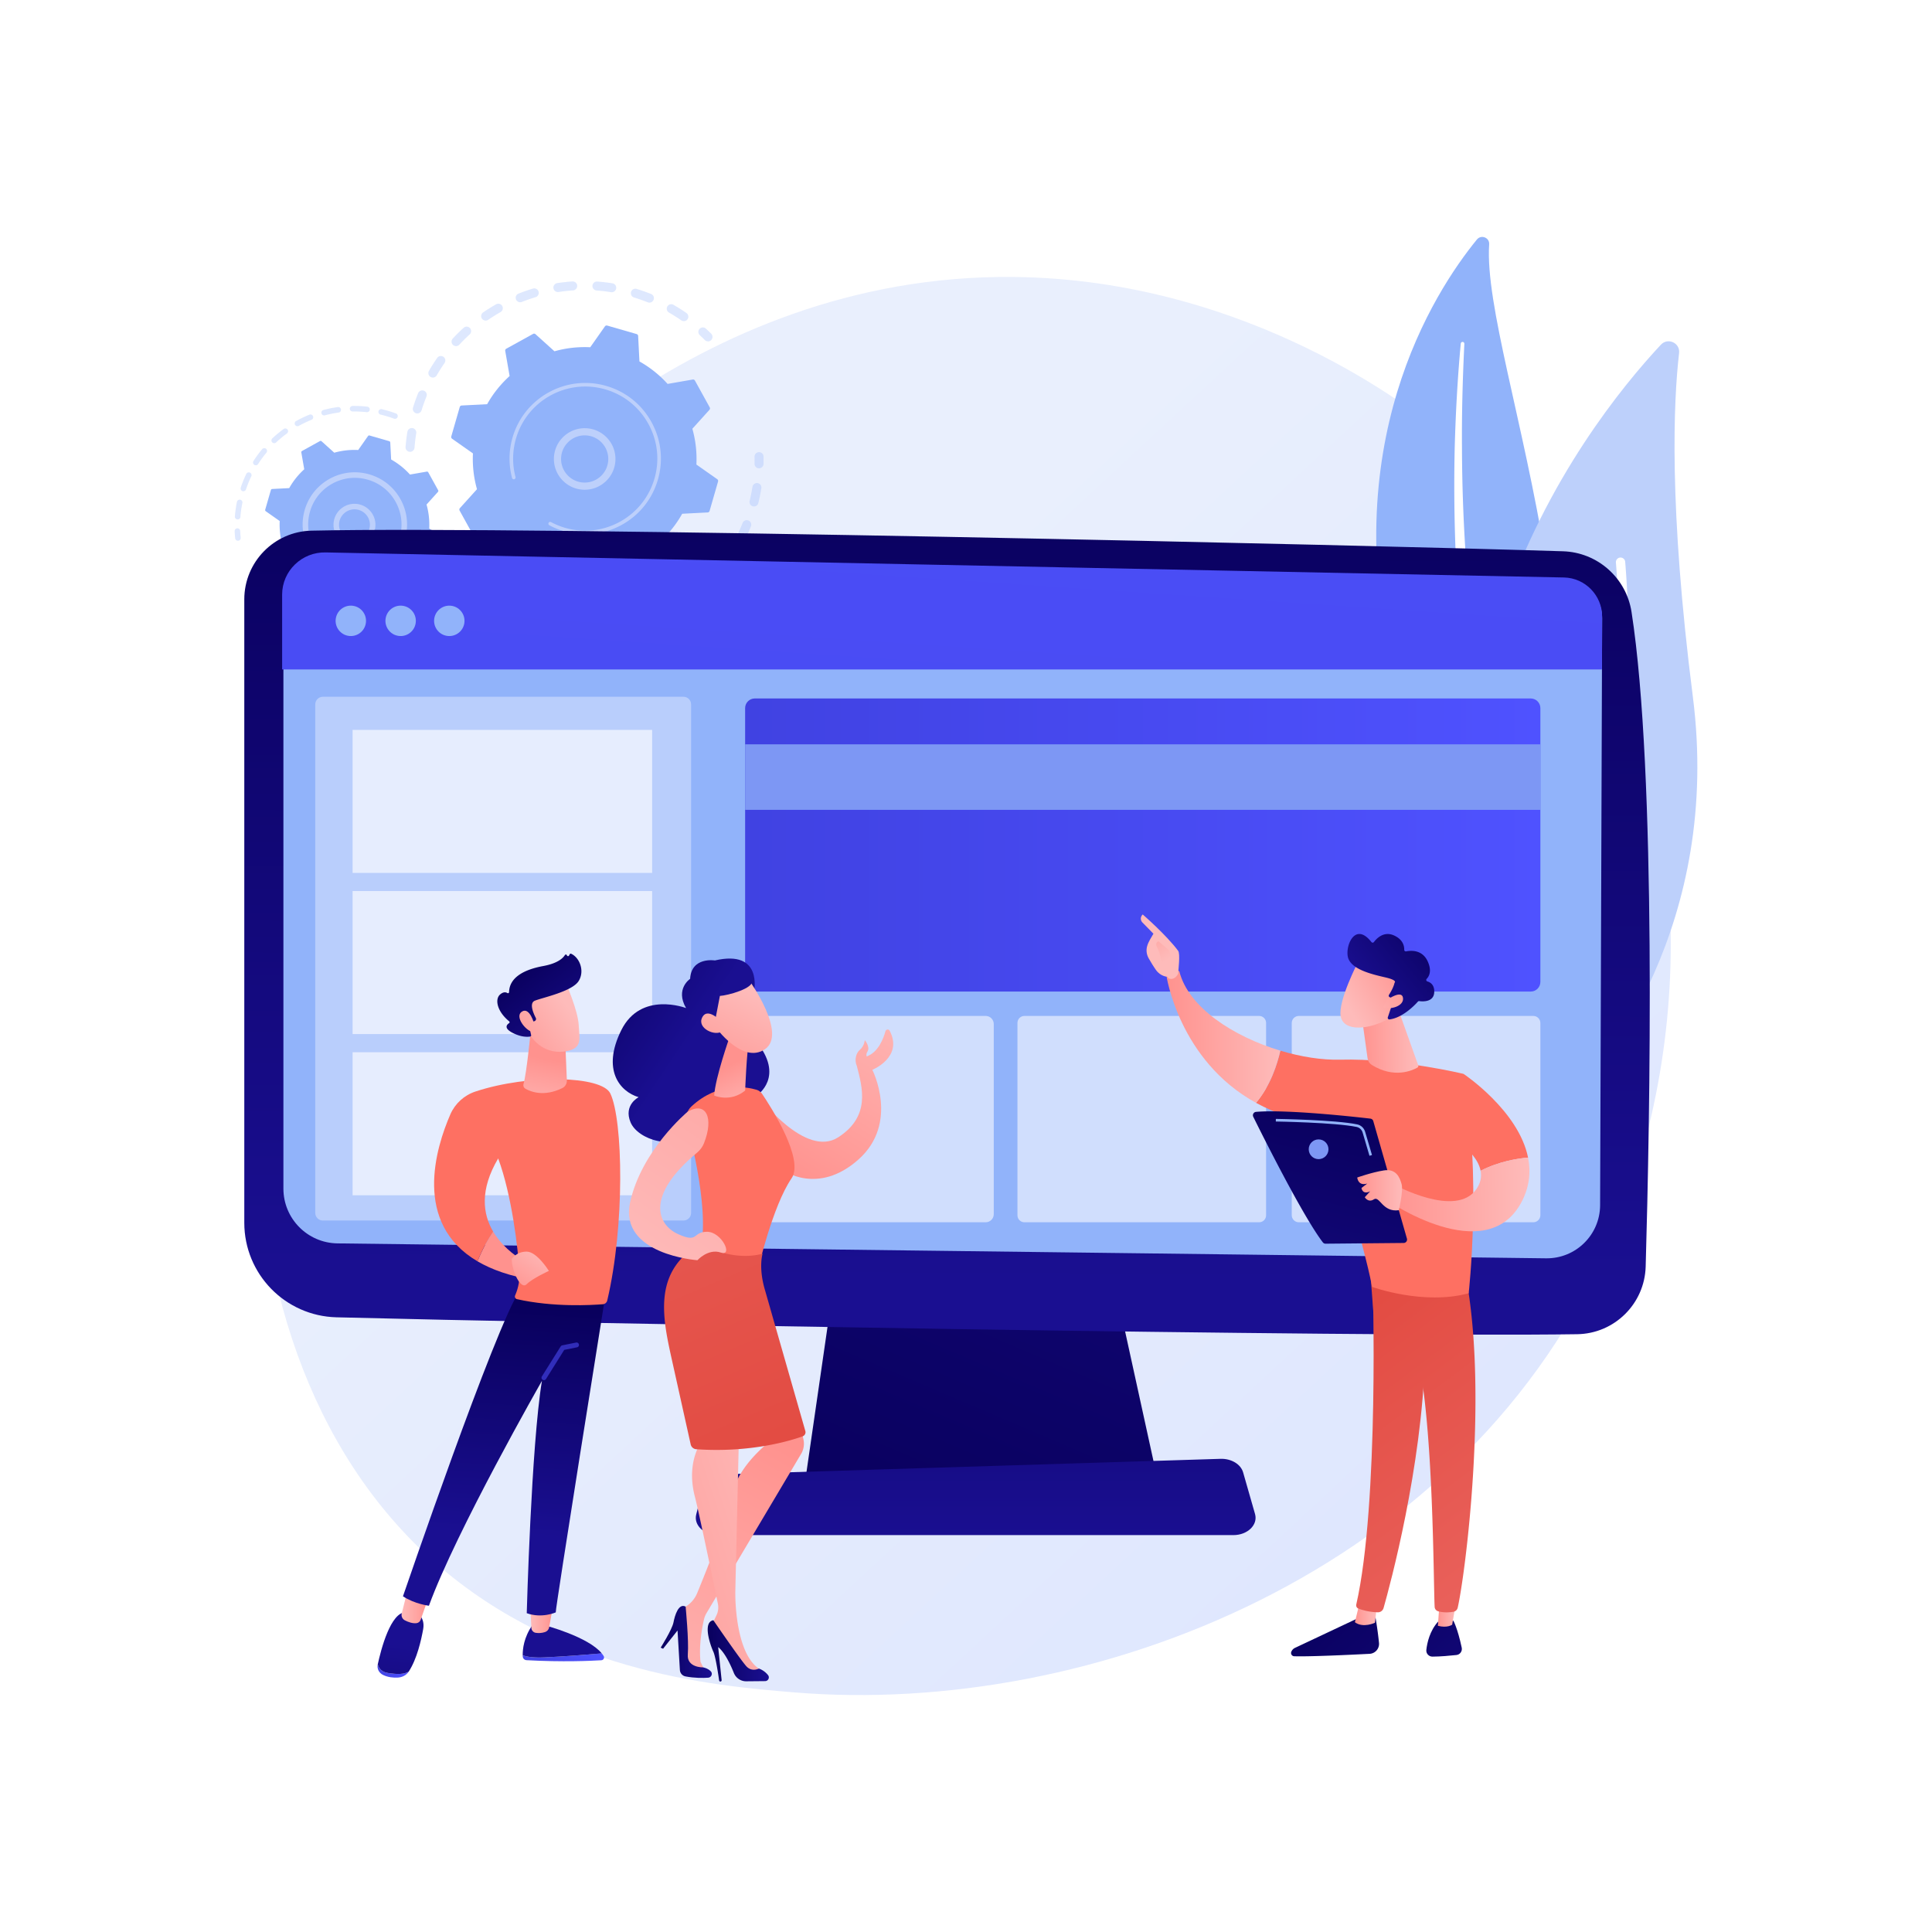 <svg xmlns="http://www.w3.org/2000/svg" viewBox="0 0 3710 3710"><path fill="#fff" d="M0 0h3710v3710H0z"/><linearGradient id="a" x1="3373.457" x2="1372.302" y1="3609.053" y2="1449.076" gradientUnits="userSpaceOnUse"><stop offset="0" stop-color="#dae3fe"/><stop offset="1" stop-color="#e9effd"/></linearGradient><path fill="url(#a)" d="M3094.583 2378.163c-274.973 642.718-1000.814 918.781-1569.522 871.711-155.28-12.852-467.708-38.71-711.654-269.402-468.481-443.029-396.331-1369.081 52.14-1914.29 57.754-70.212 457.517-540.622 1080.473-534.326 456.095 4.61 776.223 262.252 815.15 294.349 49.174 40.547 157.634 136.901 255.381 289.76 229.674 359.166 249.863 860.563 78.032 1262.198z"/><path fill="#91b3fa" d="M785.848 867.512c-4.285-.779-7.377-4.686-7.04-9.123.733-9.705 1.9-19.522 3.465-29.179a8.618 8.618 0 0 1 10.049-7.098 8.616 8.616 0 0 1 6.961 9.855 329.03 329.03 0 0 0-3.293 27.718 8.616 8.616 0 0 1-10.142 7.827zm13.971-73.749a8.618 8.618 0 0 1-6.707-11.006 347.697 347.697 0 0 1 9.792-27.683c1.776-4.415 6.773-6.547 11.21-4.78a8.617 8.617 0 0 1 4.776 11.209 329.653 329.653 0 0 0-9.303 26.308c-1.292 4.219-5.531 6.722-9.768 5.952zm29.863-68.839a8.637 8.637 0 0 1-2.755-1.01c-4.123-2.375-5.545-7.641-3.172-11.766a342.832 342.832 0 0 1 15.729-24.814c2.721-3.905 8.089-4.862 11.994-2.151a8.617 8.617 0 0 1 2.15 11.994 325.846 325.846 0 0 0-14.937 23.563 8.62 8.62 0 0 1-9.009 4.184zm44.514-60.445a8.583 8.583 0 0 1-4.308-2.158c-3.49-3.234-3.695-8.687-.462-12.176a346.576 346.576 0 0 1 20.881-20.676 8.627 8.627 0 0 1 12.172.581 8.617 8.617 0 0 1-.581 12.171 326.919 326.919 0 0 0-19.834 19.642 8.617 8.617 0 0 1-7.868 2.616zm56.876-49.001a8.587 8.587 0 0 1-5.572-3.616 8.613 8.613 0 0 1 2.252-11.974 348.839 348.839 0 0 1 24.93-15.531 8.61 8.61 0 0 1 11.742 3.253 8.619 8.619 0 0 1-3.255 11.743 331.384 331.384 0 0 0-23.695 14.76 8.586 8.586 0 0 1-6.402 1.365zm66.293-35.196a8.609 8.609 0 0 1-6.48-5.31 8.618 8.618 0 0 1 4.844-11.181 347.105 347.105 0 0 1 27.75-9.63 8.616 8.616 0 0 1 10.729 5.778c1.368 4.555-1.219 9.36-5.776 10.727a329.697 329.697 0 0 0-26.366 9.15 8.566 8.566 0 0 1-4.701.466zm314.299 36.286a8.579 8.579 0 0 1-3.363-1.398 324.528 324.528 0 0 0-23.598-14.901c-4.128-2.365-5.559-7.63-3.194-11.756a8.615 8.615 0 0 1 11.758-3.196 342.734 342.734 0 0 1 24.854 15.69 8.616 8.616 0 0 1 2.17 11.991 8.617 8.617 0 0 1-8.627 3.57zm-241.901-55.902a8.618 8.618 0 0 1-6.974-7.172 8.616 8.616 0 0 1 7.209-9.824 342.846 342.846 0 0 1 29.193-3.204c4.748-.293 8.854 3.275 9.169 8.026.315 4.747-3.279 8.852-8.028 9.169a325.528 325.528 0 0 0-27.722 3.04 8.645 8.645 0 0 1-2.847-.035zm175.795 20.357a8.687 8.687 0 0 1-1.666-.477 330.529 330.529 0 0 0-26.341-9.259c-4.552-1.389-7.118-6.203-5.732-10.754 1.388-4.55 6.203-7.14 10.753-5.732a348.975 348.975 0 0 1 27.717 9.742c4.418 1.768 6.568 6.784 4.8 11.2-1.545 3.869-5.583 5.998-9.531 5.28zm-100.83-23.31c-4.278-.778-7.369-4.675-7.042-9.107a8.621 8.621 0 0 1 9.226-7.963 344.602 344.602 0 0 1 29.175 3.409c.06.007.121.019.181.029a8.615 8.615 0 0 1 6.963 9.838 8.613 8.613 0 0 1-9.871 7.144 328.25 328.25 0 0 0-27.716-3.232 9.206 9.206 0 0 1-.916-.118zm213.329 97.689a8.567 8.567 0 0 1-4.556-2.395 332.891 332.891 0 0 0-9.666-9.32c-3.492-3.231-3.703-8.685-.47-12.174 3.231-3.493 8.687-3.709 12.176-.468a347.919 347.919 0 0 1 10.17 9.802c3.357 3.371 3.347 8.828-.024 12.184a8.607 8.607 0 0 1-7.63 2.371zm97.958 243.733a8.619 8.619 0 0 1-7.064-8.656c.094-4.44.096-8.959.005-13.425a8.617 8.617 0 0 1 8.439-8.79 8.606 8.606 0 0 1 8.79 8.44c.094 4.703.093 9.461-.004 14.137a8.618 8.618 0 0 1-10.166 8.294zm-395.186 323.444a353.158 353.158 0 0 1-11.709-2.334 8.618 8.618 0 0 1-6.595-10.247c1.008-4.65 5.621-7.616 10.246-6.597a333.277 333.277 0 0 0 27.065 4.718 8.616 8.616 0 1 1-2.247 17.086 347.155 347.155 0 0 1-16.76-2.626zm-55.403-14.987a8.724 8.724 0 0 1-1.416-.384 345.023 345.023 0 0 1-26.732-11.02 8.617 8.617 0 0 1-4.206-11.434c1.998-4.32 7.129-6.212 11.437-4.205a330.205 330.205 0 0 0 25.396 10.47 8.614 8.614 0 0 1-4.479 16.573zm117.418 20.394c-3.997-.727-7.039-4.211-7.066-8.42a8.62 8.62 0 0 1 8.563-8.672 324.005 324.005 0 0 0 27.418-1.334c4.74-.425 8.931 3.06 9.363 7.798a8.618 8.618 0 0 1-7.8 9.364 342.987 342.987 0 0 1-28.875 1.404 8.65 8.65 0 0 1-1.603-.14zm-183.637-53.158a8.614 8.614 0 0 1-3.108-1.229 344.142 344.142 0 0 1-23.654-16.632 8.613 8.613 0 0 1-1.582-12.079 8.61 8.61 0 0 1 12.081-1.584 326.376 326.376 0 0 0 22.462 15.792c4.005 2.568 5.167 7.901 2.597 11.904a8.62 8.62 0 0 1-8.796 3.828zm256.95 44.524a8.618 8.618 0 0 1-.41-16.874 327.37 327.37 0 0 0 26.452-7.328 8.614 8.614 0 0 1 10.846 5.553 8.614 8.614 0 0 1-5.552 10.843 344.177 344.177 0 0 1-27.85 7.717 8.58 8.58 0 0 1-3.486.089zm69.645-24.513a8.616 8.616 0 0 1-2.201-16.241 331.896 331.896 0 0 0 24.229-12.928c4.098-2.419 9.378-1.052 11.795 3.054a8.619 8.619 0 0 1-3.056 11.797 348.054 348.054 0 0 1-25.498 13.604 8.576 8.576 0 0 1-5.269.714zm62.644-39.112a8.577 8.577 0 0 1-5.22-3.141 8.615 8.615 0 0 1 1.428-12.1 329.332 329.332 0 0 0 20.837-17.896 8.613 8.613 0 0 1 12.178.414 8.617 8.617 0 0 1-.414 12.178 348.208 348.208 0 0 1-21.928 18.833 8.603 8.603 0 0 1-6.881 1.712zm52.619-51.84a8.57 8.57 0 0 1-3.885-1.791 8.613 8.613 0 0 1-1.252-12.118 325.568 325.568 0 0 0 16.405-22.023c2.679-3.933 8.044-4.948 11.97-2.274a8.616 8.616 0 0 1 2.272 11.972 343.035 343.035 0 0 1-17.275 23.193 8.615 8.615 0 0 1-8.235 3.041zm39.971-62.151a8.633 8.633 0 0 1-2.289-.762 8.614 8.614 0 0 1-3.893-11.544 326.537 326.537 0 0 0 11.142-25.087c1.747-4.427 6.764-6.591 11.177-4.851a8.617 8.617 0 0 1 4.852 11.179 343.93 343.93 0 0 1-11.731 26.41 8.625 8.625 0 0 1-9.258 4.655zm25.323-69.367a9.719 9.719 0 0 1-.522-.112c-4.62-1.134-7.448-5.801-6.312-10.421a332.77 332.77 0 0 0 5.439-26.928c.75-4.7 5.167-7.903 9.866-7.152 4.772.666 7.901 5.165 7.152 9.862a349.986 349.986 0 0 1-5.724 28.327 8.615 8.615 0 0 1-9.899 6.424zm-564.672 155.766a8.578 8.578 0 0 1-4.588-2.425 343.217 343.217 0 0 1-9.709-10.265 8.615 8.615 0 0 1 .587-12.17c3.525-3.197 8.97-2.94 12.17.587a328.853 328.853 0 0 0 9.222 9.749c3.341 3.385 3.303 8.841-.085 12.183a8.606 8.606 0 0 1-7.597 2.341z" opacity=".3"/><path fill="#91b3fa" d="M910.999 1031.891a4.027 4.027 0 0 0 4.216 2.02l48.284-8.416c15.344 16.984 33.506 31.644 54.053 43.161l2.511 48.915a4.027 4.027 0 0 0 2.906 3.663l56.487 16.291a4.029 4.029 0 0 0 4.41-1.553l28.173-40.067c23.525 1.193 46.704-1.544 68.735-7.75l36.388 32.835a4.025 4.025 0 0 0 4.644.535l51.461-28.423a4.025 4.025 0 0 0 2.02-4.217l-8.416-48.283a213.507 213.507 0 0 0 43.161-54.054l48.916-2.511a4.026 4.026 0 0 0 3.662-2.905l16.291-56.488a4.025 4.025 0 0 0-1.553-4.409l-40.067-28.173a213.486 213.486 0 0 0-7.749-68.735l32.835-36.388a4.029 4.029 0 0 0 .535-4.644l-28.424-51.461a4.024 4.024 0 0 0-4.216-2.02l-48.284 8.416a213.48 213.48 0 0 0-54.053-43.161l-2.511-48.917a4.03 4.03 0 0 0-2.905-3.663l-56.488-16.29a4.025 4.025 0 0 0-4.41 1.553l-28.173 40.067c-23.525-1.194-46.704 1.543-68.736 7.749l-36.387-32.834a4.027 4.027 0 0 0-4.645-.536l-51.461 28.423a4.028 4.028 0 0 0-2.021 4.216l8.416 48.283a213.507 213.507 0 0 0-43.161 54.054l-48.916 2.511a4.025 4.025 0 0 0-3.662 2.906l-16.291 56.486a4.027 4.027 0 0 0 1.552 4.41l40.067 28.173c-1.193 23.524 1.544 46.703 7.749 68.735l-32.834 36.388a4.028 4.028 0 0 0-.536 4.645l28.427 51.463z"/><path fill="#bdd0fb" d="M1112.131 939.5c-28.342-5.152-49.444-30.488-48.452-60.116 1.092-32.568 28.474-58.172 61.04-57.082 15.778.525 30.403 7.169 41.182 18.696 10.782 11.528 16.429 26.566 15.899 42.342-1.092 32.569-28.474 58.172-61.039 57.082a59.413 59.413 0 0 1-8.63-.922zm18.808-102.706a45.934 45.934 0 0 0-6.682-.715c-24.968-.838-45.963 18.799-46.8 43.765-.836 24.97 18.79 45.973 43.766 46.802 24.968.838 45.963-18.798 46.8-43.764.405-12.098-3.924-23.626-12.19-32.466-6.72-7.184-15.389-11.894-24.894-13.622z"/><path fill="#bdd0fb" d="M1098.055 1023.691a148.167 148.167 0 0 1-14.537-3.409 146.32 146.32 0 0 1-26.03-10.284l-.282-.143c-.266-.137-.531-.275-.797-.415-.517-.268-1.032-.543-1.545-.818a3.447 3.447 0 0 1-1.404-4.668 3.448 3.448 0 0 1 4.666-1.403 139.12 139.12 0 0 0 27.3 11.107c47.124 13.599 95.703.92 130.02-29.334 19.09-16.825 33.766-39.091 41.323-65.302a140.426 140.426 0 0 0 3.253-13.868c5.677-31.246.478-63.228-15.084-91.401-17.874-32.363-47.282-55.829-82.803-66.073-73.365-21.15-150.197 21.308-171.344 94.636a138.975 138.975 0 0 0-3.209 13.692c-3.62 19.932-2.838 40.434 2.361 60.032a3.443 3.443 0 0 1-2.447 4.214 3.445 3.445 0 0 1-4.215-2.449c-5.458-20.576-6.281-42.102-2.48-63.027a145.996 145.996 0 0 1 3.367-14.371c22.202-76.988 102.917-121.545 179.877-99.352 37.293 10.754 68.163 35.389 86.927 69.364 16.338 29.576 21.795 63.151 15.837 95.954a148.442 148.442 0 0 1-3.414 14.557c-10.756 37.294-35.39 68.166-69.363 86.931-29.585 16.341-63.169 21.794-95.977 15.83z"/><path fill="#91b3fa" d="M455.957 1038.319a5.32 5.32 0 0 1-4.337-4.676 227.221 227.221 0 0 1-1.031-13.577 5.323 5.323 0 0 1 5.073-5.559c2.94-.147 5.424 2.137 5.559 5.072.197 4.304.528 8.658.982 12.945a5.324 5.324 0 0 1-6.246 5.795zm-.564-40.931a5.32 5.32 0 0 1-4.347-5.65 231.314 231.314 0 0 1 3.942-28.054c.59-2.882 3.533-4.603 6.278-4.157a5.324 5.324 0 0 1 4.154 6.275 213.66 213.66 0 0 0-.893 4.623 221.291 221.291 0 0 0-2.874 22.142 5.322 5.322 0 0 1-6.26 4.821zm11.031-54.143a5.445 5.445 0 0 1-.742-.187 5.326 5.326 0 0 1-3.36-6.738 230.688 230.688 0 0 1 10.613-26.261c1.267-2.654 4.456-3.764 7.096-2.508a5.32 5.32 0 0 1 2.508 7.095 220.828 220.828 0 0 0-10.124 25.05 5.322 5.322 0 0 1-5.991 3.549zm23.83-49.85a5.323 5.323 0 0 1-3.525-8.11 229.606 229.606 0 0 1 16.754-22.862 5.323 5.323 0 0 1 8.18 6.811 218.569 218.569 0 0 0-15.974 21.8 5.33 5.33 0 0 1-5.435 2.361zm35.358-42.467a5.327 5.327 0 0 1-2.927-1.594 5.325 5.325 0 0 1 .245-7.524 230.714 230.714 0 0 1 21.831-18.062 5.328 5.328 0 0 1 7.433 1.172 5.321 5.321 0 0 1-1.169 7.435 219.524 219.524 0 0 0-20.817 17.222 5.317 5.317 0 0 1-4.596 1.351zm44.657-32.543a5.323 5.323 0 0 1-1.636-9.889 232.862 232.862 0 0 1 25.55-12.21 5.313 5.313 0 0 1 6.93 2.934 5.323 5.323 0 0 1-2.934 6.93 221.749 221.749 0 0 0-24.376 11.653 5.32 5.32 0 0 1-3.534.582zm51.195-20.716a5.323 5.323 0 0 1-.427-10.378 229.066 229.066 0 0 1 27.752-5.609 5.328 5.328 0 0 1 6.001 4.545 5.32 5.32 0 0 1-4.542 5.998 218.359 218.359 0 0 0-26.458 5.347 5.268 5.268 0 0 1-2.326.097zm54.692-7.568a5.324 5.324 0 0 1-4.365-5.161 5.325 5.325 0 0 1 5.251-5.394 230.89 230.89 0 0 1 28.295 1.372c2.922.373 5.029 2.959 4.704 5.878a5.323 5.323 0 0 1-5.873 4.706 218.699 218.699 0 0 0-26.984-1.313 5.343 5.343 0 0 1-1.028-.088zm81.409 14.113a5.313 5.313 0 0 1-.906-.249 220.739 220.739 0 0 0-22.439-6.984 138.44 138.44 0 0 0-3.422-.844 5.322 5.322 0 0 1-3.957-6.402c.672-2.868 3.575-4.717 6.401-3.96 1.21.289 2.416.582 3.624.896a231.32 231.32 0 0 1 23.497 7.319 5.318 5.318 0 0 1 3.135 6.84 5.319 5.319 0 0 1-5.933 3.384zm-115.359 431.878a5.324 5.324 0 0 1-4.293-6.12 5.32 5.32 0 0 1 6.13-4.363 220.017 220.017 0 0 0 26.42 2.822c2.916.16 5.21 2.621 5.074 5.56a5.325 5.325 0 0 1-5.56 5.074 231.932 231.932 0 0 1-27.699-2.959l-.072-.014zm-26.526-6.126a5.33 5.33 0 0 1-.562-.134 232.767 232.767 0 0 1-26.207-9.47 5.321 5.321 0 0 1-2.78-6.992c1.162-2.705 4.307-3.934 6.992-2.785a222.373 222.373 0 0 0 25.006 9.04 5.32 5.32 0 0 1 3.598 6.607 5.32 5.32 0 0 1-6.047 3.734zm80.806 8.599a5.322 5.322 0 0 1 .542-10.54 220.753 220.753 0 0 0 26.329-3.655c2.889-.568 5.687 1.287 6.264 4.171a5.323 5.323 0 0 1-4.168 6.267 230.98 230.98 0 0 1-27.602 3.825 5.287 5.287 0 0 1-1.365-.068zm-130.72-30.149a5.345 5.345 0 0 1-1.737-.643 228.313 228.313 0 0 1-23.157-15.529 5.323 5.323 0 0 1-1.002-7.461 5.333 5.333 0 0 1 7.458-1 218.642 218.642 0 0 0 22.079 14.805 5.323 5.323 0 0 1 1.904 7.281 5.328 5.328 0 0 1-5.545 2.547zm183.983 19.427a5.321 5.321 0 0 1-.729-10.289 219.003 219.003 0 0 0 24.671-9.872 5.318 5.318 0 0 1 7.086 2.54 5.323 5.323 0 0 1-2.54 7.086 231.288 231.288 0 0 1-25.867 10.351 5.301 5.301 0 0 1-2.621.184zm49.138-23.187a5.323 5.323 0 0 1-1.887-9.74 222.34 222.34 0 0 0 21.606-15.489 5.32 5.32 0 0 1 6.713 8.256 232.628 232.628 0 0 1-22.647 16.24 5.299 5.299 0 0 1-3.785.733zm42.173-34.293a5.267 5.267 0 0 1-2.737-1.406 5.32 5.32 0 0 1-.138-7.525 217.782 217.782 0 0 0 17.256-20.22 5.321 5.321 0 0 1 8.502 6.404 229.78 229.78 0 0 1-18.096 21.208 5.321 5.321 0 0 1-4.787 1.539zm-318.698 4.91a5.301 5.301 0 0 1-2.766-1.433 230.825 230.825 0 0 1-9.44-9.797 5.326 5.326 0 0 1 .363-7.519 5.337 5.337 0 0 1 7.519.364 221.21 221.21 0 0 0 9.004 9.349 5.321 5.321 0 0 1-4.68 9.036z" opacity=".3"/><path fill="#91b3fa" d="M539.01 1108.426a2.695 2.695 0 0 0 2.821 1.352l32.309-5.631a142.837 142.837 0 0 0 36.17 28.881l1.68 32.732a2.694 2.694 0 0 0 1.944 2.451l37.798 10.901a2.696 2.696 0 0 0 2.951-1.039l18.852-26.811a142.891 142.891 0 0 0 45.995-5.185l24.349 21.972c.854.77 2.102.914 3.108.358l34.435-19.019a2.695 2.695 0 0 0 1.352-2.822l-5.632-32.309a142.88 142.88 0 0 0 28.882-36.17l32.732-1.68a2.696 2.696 0 0 0 2.451-1.944l10.901-37.799a2.694 2.694 0 0 0-1.039-2.951l-26.811-18.852a142.827 142.827 0 0 0-5.186-45.994l21.972-24.35c.77-.853.914-2.101.358-3.107l-19.02-34.436a2.695 2.695 0 0 0-2.821-1.352l-32.31 5.632a142.797 142.797 0 0 0-36.17-28.881l-1.68-32.733a2.694 2.694 0 0 0-1.944-2.451l-37.799-10.901a2.695 2.695 0 0 0-2.951 1.039l-18.852 26.811a142.833 142.833 0 0 0-45.995 5.185l-24.348-21.971a2.693 2.693 0 0 0-3.108-.358l-34.435 19.019a2.696 2.696 0 0 0-1.352 2.822l5.631 32.309a142.876 142.876 0 0 0-28.881 36.17l-32.733 1.68a2.694 2.694 0 0 0-2.45 1.945l-10.901 37.798a2.696 2.696 0 0 0 1.039 2.951l26.811 18.852a142.882 142.882 0 0 0 5.185 45.994l-21.971 24.349a2.695 2.695 0 0 0-.358 3.108l19.021 34.435z"/><path fill="#bdd0fb" d="M673.413 1047.294c-8.446-1.535-16.148-5.719-22.118-12.102-7.343-7.853-11.188-18.097-10.827-28.843.741-22.176 19.39-39.618 41.575-38.881 22.211.784 39.627 19.4 38.883 41.581-.359 10.747-4.882 20.711-12.735 28.051-7.853 7.346-18.097 11.193-28.846 10.829a41.047 41.047 0 0 1-5.932-.635zm12.597-68.726a30.105 30.105 0 0 0-4.324-.464c-16.318-.542-30.035 12.287-30.582 28.604-.264 7.901 2.562 15.44 7.965 21.213 5.404 5.778 12.732 9.096 20.637 9.372 7.904.264 15.441-2.565 21.216-7.965 5.778-5.404 9.105-12.733 9.37-20.64.496-14.841-10.081-27.539-24.282-30.12z"/><path fill="#bdd0fb" d="M663.539 1105.883a101.889 101.889 0 0 1-9.924-2.327 100.743 100.743 0 0 1-18.954-7.613l-.809-.433a5.321 5.321 0 0 1-2.721-5.634 5.35 5.35 0 0 1 .553-1.574c1.39-2.589 4.617-3.545 7.205-2.166a89.85 89.85 0 0 0 17.671 7.19h.003c.336.098.675.191 1.01.284 14.543 4.043 29.543 4.309 43.87.998a90.113 90.113 0 0 0 22.561-8.549l.176-.095c.179-.1.358-.194.534-.294 20.949-11.573 36.142-30.61 42.773-53.606a90.39 90.39 0 0 0 2.107-8.977c3.674-20.227.307-40.932-9.766-59.174-11.573-20.95-30.611-36.137-53.605-42.768-22.983-6.619-47.199-3.911-68.151 7.656-20.949 11.573-36.142 30.609-42.773 53.606a89.583 89.583 0 0 0-2.078 8.86 89.312 89.312 0 0 0 1.529 38.863 5.32 5.32 0 1 1-10.288 2.725 99.982 99.982 0 0 1-1.714-43.481 100.844 100.844 0 0 1 2.323-9.915c7.422-25.731 24.416-47.029 47.858-59.976 23.438-12.943 50.506-16.009 76.242-8.568 25.729 7.418 47.027 24.411 59.972 47.854 11.273 20.404 15.038 43.568 10.926 66.199a102.498 102.498 0 0 1-2.354 10.041c-14.369 49.814-64.227 79.954-114.176 70.874z"/><path fill="#91b3fa" d="M2859.632 469.055c.875-12.821-15.391-19.107-23.519-9.153-82.543 101.07-273.913 396.321-155.936 852.244 148.02 572.023 55.064 800.257-78.518 949.68 0 0 198.965-88.34 300.652-320.909 249.664-571.012-58.243-1243.903-42.679-1471.862z"/><path fill="#fff" d="M2811.976 660.183c-3.205 66.293-5.101 132.614-4.57 198.91.184 66.286 2.376 132.538 6.63 198.625 4.508 66.065 10.254 132.036 18.794 197.664 8.245 65.664 19.301 130.9 30.63 196.359 10.957 65.485 22.368 131.392 27.066 198.668 4.75 67.13 1.562 135.906-14.097 202.061-3.921 16.49-8.158 32.972-13.323 49.041-4.87 16.171-10.457 32.131-16.328 47.984-11.902 31.655-25.926 62.575-42.179 92.313-32.664 59.403-74.349 113.785-121.896 161.439-5.005 5.015-13.127 5.024-18.143.02-4.925-4.914-5.022-12.835-.285-17.869l.033-.036c11.237-11.918 22.323-23.95 32.835-36.434 5.357-6.16 10.429-12.543 15.62-18.83 4.946-6.475 10.145-12.76 14.885-19.381 19.404-26.155 36.949-53.641 52.374-82.288 31.098-57.08 53.826-119.104 68.897-182.276 7.181-31.681 12.015-63.836 14.358-96.251 2.318-32.421 2.15-65.069.117-97.733-4.063-65.365-14.818-130.692-25.304-196.251-10.403-65.588-20.406-131.568-27.679-197.857a2786.279 2786.279 0 0 1-9.389-99.557c-1.363-16.608-2.403-33.24-3.473-49.867a3667.816 3667.816 0 0 1-2.413-49.922c-2.609-66.583-3.184-133.213-1.655-199.768 1.849-66.547 5.463-133.024 11.632-199.248a3.442 3.442 0 0 1 3.746-3.108 3.449 3.449 0 0 1 3.117 3.592z"/><path fill="#bdd0fb" d="M2942.584 2134.446c9.332 20.926 37.003 25.52 52.814 8.938 87.247-91.494 310.53-372.488 255.366-805.424-46.583-365.595-37.101-568.262-26.42-659.967 2.258-19.392-21.552-30.396-34.885-16.135-147.107 157.334-585.028 714.331-246.875 1472.588z"/><path fill="#fff" d="M2973.541 2132.396a8.903 8.903 0 0 0 1.582.699 8.945 8.945 0 0 0 11.311-5.666c1.767-5.315 176.209-537.309 134.401-1048.57-.404-4.92-4.72-8.586-9.646-8.188a8.95 8.95 0 0 0-8.188 9.647c41.505 507.539-131.789 1036.187-133.543 1041.466-1.375 4.13.429 8.55 4.083 10.612z"/><linearGradient id="b" x1="1751.494" x2="2553.619" y1="3020.426" y2="1139.815" gradientUnits="userSpaceOnUse"><stop offset="0" stop-color="#09005d"/><stop offset="1" stop-color="#1a0f91"/></linearGradient><path fill="url(#b)" d="m1604.898 2438.749-58.278 402.176h676.13l-88.066-402.176z"/><linearGradient id="c" x1="1821.441" x2="1814.7" y1="875.064" y2="2459.098" gradientUnits="userSpaceOnUse"><stop offset="0" stop-color="#09005d"/><stop offset="1" stop-color="#1a0f91"/></linearGradient><path fill="url(#c)" d="M469.118 1151.011v1197.042c0 98.472 78.471 179 176.911 181.538 437.218 11.274 1966.395 38.612 2382.598 32.476 71.534-1.055 129.483-58.299 131.547-129.812 8.026-278.089 21.06-946.8-27.176-1257.257-10.158-65.379-65.344-114.268-131.473-116.383-366.333-11.719-1987.362-48.932-2403.37-39.589-71.747 1.613-129.037 60.22-129.037 131.985z"/><path fill="#91b3fa" d="M544.229 1145.185v1137.272c0 57.494 46.152 104.341 103.639 105.2l2320.882 28.674c56.994.852 103.712-45.002 103.925-102.003l3.883-1127.111c.152-40.757-32.319-74.151-73.063-75.143L627.341 1064.07c-45.571-1.109-83.112 35.531-83.112 81.115z"/><linearGradient id="d" x1="1873.609" x2="1873.609" y1="2136.039" y2="2965.126" gradientUnits="userSpaceOnUse"><stop offset="0" stop-color="#09005d"/><stop offset="1" stop-color="#1a0f91"/></linearGradient><path fill="url(#d)" d="M2368.389 2947.862h-989.563c-26.883 0-47.072-19.138-41.874-39.695l12.698-50.218c3.819-15.102 20.433-26.189 40.167-26.805l953.975-29.768c20.616-.643 38.871 10.3 43.363 25.996l22.89 79.985c5.946 20.78-14.338 40.505-41.656 40.505z"/><linearGradient id="e" x1="1510.392" x2="1975.531" y1="5678.276" y2="-1278.635" gradientUnits="userSpaceOnUse"><stop offset="0" stop-color="#4042e2"/><stop offset="1" stop-color="#4f52ff"/></linearGradient><path fill="url(#e)" d="m3076.209 1285.52.348-101.215c.152-40.756-32.338-74.383-73.107-75.375l-2378.039-48.12c-45.598-1.109-83.648 35.415-83.648 80.998v143.712h2534.446z"/><path fill="#fff" d="M1312.504 2343.76H619.99c-8.069 0-14.61-6.541-14.61-14.61v-976.546c0-8.069 6.541-14.61 14.61-14.61h692.514c8.069 0 14.61 6.541 14.61 14.61v976.546c0 8.069-6.541 14.61-14.61 14.61z" opacity=".36"/><linearGradient id="f" x1="1430.861" x2="2957.967" y1="1622.668" y2="1622.668" gradientUnits="userSpaceOnUse"><stop offset="0" stop-color="#4042e2"/><stop offset="1" stop-color="#4f52ff"/></linearGradient><path fill="url(#f)" d="M2939.429 1904.081H1449.398c-10.238 0-18.537-8.299-18.537-18.537v-525.751c0-10.238 8.3-18.537 18.537-18.537h1490.031c10.238 0 18.537 8.299 18.537 18.537v525.751c.001 10.237-8.299 18.537-18.537 18.537z"/><path fill="#fff" d="M1892.746 2347.137h-446.323c-8.595 0-15.562-6.968-15.562-15.562v-365.132c0-8.595 6.967-15.562 15.562-15.562h446.323c8.595 0 15.562 6.967 15.562 15.562v365.132c0 8.595-6.967 15.562-15.562 15.562zm525.144 0h-450.695c-7.387 0-13.376-5.989-13.376-13.376v-369.504c0-7.387 5.989-13.376 13.376-13.376h450.695c7.387 0 13.376 5.989 13.376 13.376v369.504c0 7.388-5.989 13.376-13.376 13.376zm526.461 0h-450.216c-7.52 0-13.616-6.096-13.616-13.616v-369.025c0-7.52 6.096-13.616 13.616-13.616h450.216c7.52 0 13.615 6.096 13.615 13.616v369.025c.001 7.521-6.095 13.616-13.615 13.616z" opacity=".57"/><circle cx="673.698" cy="1192.208" r="29.194" fill="#91b3fa" transform="rotate(-76.885 673.68 1192.222)"/><circle cx="769.377" cy="1192.208" r="29.194" fill="#91b3fa" transform="rotate(-76.885 769.36 1192.223)"/><circle cx="862.804" cy="1192.208" r="29.194" fill="#91b3fa" transform="rotate(-45.001 862.794 1192.224)"/><path fill="#fff" d="M677.075 1401.575h575.196v274.653H677.075zm0 309.494h575.196v274.653H677.075zm0 309.547h575.196v274.653H677.075z" opacity=".64"/><path fill="#7d97f4" d="M1430.861 1429.318h1527.106v125.824H1430.861z"/><linearGradient id="g" x1="12372.695" x2="12092.145" y1="2730.399" y2="3075.297" gradientTransform="rotate(-7.161 277.812 87278.805)" gradientUnits="userSpaceOnUse"><stop offset="0" stop-color="#febbba"/><stop offset="1" stop-color="#ff928e"/></linearGradient><path fill="url(#g)" d="M1708.437 1979.304c-1.827-3.492-6.994-2.942-8.049.855-3.905 14.054-13.355 38.579-33.185 47.288-.999.439-1.945.882-2.859 1.329-.9-2.697-.912-5.828 1.241-9.12 6.166-9.422-4.964-22.289-4.964-22.289s-.737 11.333-9.352 18.468c-7.419 6.148-10.982 19.825-5.911 31.046 10.732 41.688 26.804 96.823-35.799 137.103-62.601 40.281-150.762-76.018-150.762-76.018l43.756 138.715s67.539 49.839 146.097-20.243c78.559-70.082 26.488-172.062 26.488-172.062s59.92-24.172 33.299-75.072z"/><linearGradient id="h" x1="-11806.445" x2="-11990.415" y1="4528.197" y2="4746.797" gradientTransform="scale(-1 1) rotate(16.224 2961.705 40808.721)" gradientUnits="userSpaceOnUse"><stop offset="0" stop-color="#09005d"/><stop offset="1" stop-color="#1a0f91"/></linearGradient><path fill="url(#h)" d="M1447.833 1904.152s18.137-81.355-75.054-59.819c0 0-45.235-7.392-47.536 35.303 0 0-29.159 19.214-7.809 56.164 0 0-86.658-33.472-124.414 42.485-37.757 75.956-3.05 117.75 33.333 128.636 0 0-29.477 14.8-15.525 48.219 13.953 33.418 84.613 56.977 126.353 16.336 0 0 118.77 15.696 116.393-68.197 0 0 55.241-35.673-2.78-105.004s-2.961-94.123-2.961-94.123z"/><linearGradient id="i" x1="-3777.475" x2="-3821.289" y1="-1043.738" y2="-497.754" gradientTransform="matrix(-1 0 0 1 -2616.975 0)" gradientUnits="userSpaceOnUse"><stop offset="0" stop-color="#ff928e"/><stop offset="1" stop-color="#fe7062"/></linearGradient><path fill="url(#i)" d="M1452.951 2092.727c-18.726-5.614-73.251-15.979-125.114 31.882-8.795 8.118-12.39 20.452-9.253 32.002 13.93 51.284 50.682 202.798 18.457 268.356 0 0 56.79 62.603 118.745 12.146 0 0 27.797-121.152 64.207-174.338 25.138-36.719-40.082-137.886-56.583-162.327-2.5-3.701-6.183-6.439-10.459-7.721z"/><linearGradient id="j" x1="-12072.845" x2="-12057.856" y1="4913.605" y2="4807.188" gradientTransform="scale(-1 1) rotate(16.224 2961.705 40808.721)" gradientUnits="userSpaceOnUse"><stop offset="0" stop-color="#febbba"/><stop offset="1" stop-color="#ff928e"/></linearGradient><path fill="url(#j)" d="M1401.246 1990.84s-27.695 78.337-29.778 112.896c0 0 30.609 13.919 59.451-9.573 0 0 3.026-78.246 7.399-92.257l-37.072-11.066z"/><linearGradient id="k" x1="-12141.56" x2="-12001.415" y1="4685.582" y2="4846.712" gradientTransform="scale(-1 1) rotate(16.224 2961.705 40808.721)" gradientUnits="userSpaceOnUse"><stop offset="0" stop-color="#febbba"/><stop offset="1" stop-color="#ff928e"/></linearGradient><path fill="url(#k)" d="M1439.715 1884.029s72.437 101.372 29.137 130.818c-43.301 29.445-94.867-42.596-94.867-42.596s-16.808-55.485.768-74.307c17.574-18.824 64.962-13.915 64.962-13.915z"/><linearGradient id="l" x1="-11894.559" x2="-12078.531" y1="4454.046" y2="4672.65" gradientTransform="scale(-1 1) rotate(16.224 2961.705 40808.721)" gradientUnits="userSpaceOnUse"><stop offset="0" stop-color="#09005d"/><stop offset="1" stop-color="#1a0f91"/></linearGradient><path fill="url(#l)" d="M1406.186 1859.804s33.277 7.885 37.941 22.941c4.663 15.058-47.191 29.02-61.72 29.702l-11.708 60.759s-34.608-57.156-20.898-90.167c13.709-33.01 56.385-23.235 56.385-23.235z"/><linearGradient id="m" x1="-12106.547" x2="-11966.402" y1="4655.124" y2="4816.254" gradientTransform="scale(-1 1) rotate(16.224 2961.705 40808.721)" gradientUnits="userSpaceOnUse"><stop offset="0" stop-color="#febbba"/><stop offset="1" stop-color="#ff928e"/></linearGradient><path fill="url(#m)" d="M1388.026 1964.791s-28.194-32.652-39.409-11.365 25.378 37.27 38.046 26.818l1.363-15.453z"/><linearGradient id="n" x1="11790.62" x2="12124.976" y1="3417.981" y2="2827.771" gradientTransform="matrix(1 -.009 .009 1 -10625.395 56.945)" gradientUnits="userSpaceOnUse"><stop offset="0" stop-color="#febbba"/><stop offset="1" stop-color="#ff928e"/></linearGradient><path fill="url(#n)" d="M1528.111 2691.483c-.212 5.5 9.444 49.125 14.7 72.396a38.326 38.326 0 0 1-4.125 27.493l-182.005 306.324a41.804 41.804 0 0 0-4.779 11.917c-3.336 14.375-10.254 49.605-6.641 81.655l9.415 19.555-40.72-9.246-8.86-109.354 11.528-7.029a54.794 54.794 0 0 0 22.154-25.936c16.457-39.976 57.326-141.737 67.861-191.329 11.972-56.362 74.56-102.141 74.56-102.141l-10.995-25.996 57.907-48.309z"/><linearGradient id="o" x1="11863.507" x2="11961.24" y1="3209.308" y2="3209.308" gradientTransform="matrix(1 -.009 .009 1 -10625.395 56.945)" gradientUnits="userSpaceOnUse"><stop offset="0" stop-color="#09005d"/><stop offset="1" stop-color="#1a0f91"/></linearGradient><path fill="url(#o)" d="M1268.7 3163.948s21.99-34.863 24.577-48.434c2.587-13.571 9.79-37.535 23.346-30.321 0 0 6.389 65.923 4.186 91.681-2.202 25.758 29.12 24.93 29.12 24.93s8.632 1.214 14.954 7.533c4.365 4.365 1.243 11.936-4.916 12.333-10.25.66-26.531.833-43.625-2.47-5.975-1.154-10.403-6.237-10.765-12.312l-4.513-75.871-27.738 35.025-4.626-2.094z"/><linearGradient id="p" x1="12169.527" x2="11669.485" y1="2981.358" y2="3141.256" gradientTransform="matrix(1 -.009 .009 1 -10625.395 56.945)" gradientUnits="userSpaceOnUse"><stop offset="0" stop-color="#febbba"/><stop offset="1" stop-color="#ff928e"/></linearGradient><path fill="url(#p)" d="M1419.384 2740.278s-6.419 274.004-7.288 312.919c-.869 38.917 6.145 125.157 45.156 150.935l-16.975 12.568s-21.215-18.031-41.941-52.732c-23.282-38.984-30.323-46.106-30.323-46.106l7.726-15.822a34.796 34.796 0 0 0 2.819-22.313c-8.419-40.803-36.542-176.518-44.215-205.745-9.056-34.5-9.7-80.572 21.806-119.138 31.506-38.564 63.235-14.566 63.235-14.566z"/><linearGradient id="q" x1="11954.119" x2="12070.626" y1="3226.959" y2="3226.959" gradientTransform="matrix(1 -.009 .009 1 -10625.395 56.945)" gradientUnits="userSpaceOnUse"><stop offset="0" stop-color="#09005d"/><stop offset="1" stop-color="#1a0f91"/></linearGradient><path fill="url(#q)" d="M1383.359 3229.049a2.395 2.395 0 0 1-2.41-2.054c-1.299-9.135-6.703-45.758-11.125-55.241-5.067-10.86-21.614-56.57.009-60.451 0 0 53.757 78.54 64.076 89.128 10.32 10.59 23.343 3.699 23.343 3.699s10.055 2.97 17.637 12.66c3.609 4.612.247 11.381-5.608 11.437l-36.209.346c-10.516.1-19.974-6.288-23.883-16.051-6.374-15.92-17.323-39.27-30.083-49.629l6.63 63.49a2.413 2.413 0 0 1-2.377 2.666z"/><linearGradient id="r" x1="-4175.801" x2="-3749.109" y1="2973.238" y2="1975.331" gradientTransform="matrix(-1 0 0 1 -2616.975 0)" gradientUnits="userSpaceOnUse"><stop offset="0" stop-color="#e1473d"/><stop offset="1" stop-color="#e9605a"/></linearGradient><path fill="url(#r)" d="M1464.356 2407.569s-8.159 26.007 4.376 68.843l77.761 271.546c1.222 4.267-1.081 8.732-5.258 10.231-23.259 8.348-99.722 31.944-204.1 24.748-5.255-.363-9.662-4.083-10.805-9.226a837947.506 837947.506 0 0 0-35.174-158.281c-18.411-82.695-38.967-171.874 51.464-225.798 41.675 17.85 80.546 28.372 121.736 17.937z"/><linearGradient id="s" x1="11800.191" x2="12354.849" y1="3228.693" y2="2594.247" gradientTransform="rotate(-7.161 277.812 87278.805)" gradientUnits="userSpaceOnUse"><stop offset="0" stop-color="#febbba"/><stop offset="1" stop-color="#ff928e"/></linearGradient><path fill="url(#s)" d="M1320.417 2134.842s-88.475 73.526-110.432 173.999c-21.957 100.472 129.284 111.15 129.284 111.15s20.531-22.927 44.906-14.75 1.888-40.013-26.632-39.887c-28.519.126-15.308 22.677-55.652 4.402-39.301-17.802-63.593-72.858 36.681-156.318 5.812-4.838 10.451-11.005 13.244-18.033 19.481-49.037 4.03-81.181-31.399-60.563z"/><linearGradient id="t" x1="-101.559" x2="-580.974" y1="3126.06" y2="3647.529" gradientTransform="matrix(-1 .009 .009 1 2356.976 -63.475)" gradientUnits="userSpaceOnUse"><stop offset="0" stop-color="#09005d"/><stop offset="1" stop-color="#1a0f91"/></linearGradient><path fill="url(#t)" d="M2640.146 3099.021s5.233 28.061 7.933 55.863c1.056 10.865-7.238 20.386-18.14 20.945-37.039 1.896-116.27 5.654-144.723 4.656-4.277-.15-7.115-4.5-5.57-8.492a13.96 13.96 0 0 1 7.07-7.592l130.348-61.421 23.082-3.959z"/><linearGradient id="u" x1="-257.17" x2="-214.586" y1="3164.785" y2="3164.785" gradientTransform="matrix(-1 .009 .009 1 2356.976 -63.475)" gradientUnits="userSpaceOnUse"><stop offset="0" stop-color="#febbba"/><stop offset="1" stop-color="#ff928e"/></linearGradient><path fill="url(#u)" d="m2644.056 3082.467-3.668 33.659s-22.833 10.895-38.609-.977l9.14-37.558 33.137 4.876z"/><linearGradient id="v" x1="-63.785" x2="-471.748" y1="2536.294" y2="3089.237" gradientTransform="matrix(-1 .009 .009 1 2356.976 -63.475)" gradientUnits="userSpaceOnUse"><stop offset="0" stop-color="#e1473d"/><stop offset="1" stop-color="#e9605a"/></linearGradient><path fill="url(#v)" d="M2635.027 2450.401c1.807 8.763 13.429 438.056-30.631 630.907-.719 3.147.903 6.368 3.903 7.56 7.067 2.809 20.907 6.842 37.451 7.24 5.123.124 9.684-3.25 11.082-8.179 12.693-44.768 73.424-269.041 79.586-482.787 6.886-238.841-.078-8.129-.078-8.129l-6.782-147.531-94.531.919z"/><linearGradient id="w" x1="-209.108" x2="-688.543" y1="3027.167" y2="3548.658" gradientTransform="matrix(-1 .009 .009 1 2356.976 -63.475)" gradientUnits="userSpaceOnUse"><stop offset="0" stop-color="#09005d"/><stop offset="1" stop-color="#1a0f91"/></linearGradient><path fill="url(#w)" d="M2790.89 3112.248s8.039 14.115 16.05 51.748c1.447 6.797-3.249 13.359-10.157 14.105-12.224 1.32-31.044 3.047-46.134 3.087-6.955.018-12.441-5.986-11.669-12.899 1.54-13.779 6.531-36.41 22.447-54.163l29.463-1.878z"/><linearGradient id="x" x1="-410.648" x2="-373.881" y1="3162.595" y2="3162.595" gradientTransform="matrix(-1 .009 .009 1 2356.976 -63.475)" gradientUnits="userSpaceOnUse"><stop offset="0" stop-color="#febbba"/><stop offset="1" stop-color="#ff928e"/></linearGradient><path fill="url(#x)" d="m2797.419 3068.937-8.836 50.934s-9.151 6.943-27.43 2.147l3.927-54.748 32.339 1.667z"/><linearGradient id="y" x1="-136.494" x2="-544.454" y1="2482.649" y2="3035.586" gradientTransform="matrix(-1 .009 .009 1 2356.976 -63.475)" gradientUnits="userSpaceOnUse"><stop offset="0" stop-color="#e1473d"/><stop offset="1" stop-color="#e9605a"/></linearGradient><path fill="url(#y)" d="M2816.81 2461.844c39.698 226.179-2.801 559.981-17.584 625.376-.905 4.004-4.1 7.095-8.142 7.805-6.866 1.205-18.178 2.244-29.371-.892a9.325 9.325 0 0 1-6.786-8.523c-2.57-52.731-1.94-376.607-38.136-504.256a29.077 29.077 0 0 0-11.366-15.932l-68.345-47.612-5.949-77.96 185.679 21.994z"/><linearGradient id="z" x1="-4971.544" x2="-5015.358" y1="-1139.56" y2="-593.576" gradientTransform="matrix(-1 0 0 1 -2616.975 0)" gradientUnits="userSpaceOnUse"><stop offset="0" stop-color="#ff928e"/><stop offset="1" stop-color="#fe7062"/></linearGradient><path fill="url(#z)" d="M2573.531 2034.883c112.472-2.932 236.892 27.28 236.892 27.28 35.398 195.332 9.883 421.268 9.883 421.268-86.869 23.668-185.459-12.196-185.459-12.196-15.255-81.64-84.985-311.146-84.985-311.146-55.027-6.297-100.456-21.722-137.941-42.331 28.126-33.239 41.135-75.317 46.721-100.169 39.889 11.98 80.198 18.199 114.889 17.294z"/><linearGradient id="A" x1="-81.887" x2="135.681" y1="2053.789" y2="2053.789" gradientTransform="matrix(-1 .009 .009 1 2356.976 -63.475)" gradientUnits="userSpaceOnUse"><stop offset="0" stop-color="#febbba"/><stop offset="1" stop-color="#ff928e"/></linearGradient><path fill="url(#A)" d="M2239.673 1872.361c10.923-13.453 24.969-7.272 24.969-7.272 17.221 69.767 104.56 125.636 193.998 152.499-5.586 24.853-18.594 66.93-46.721 100.169-148.785-81.798-172.246-245.396-172.246-245.396z"/><linearGradient id="B" x1="10359.519" x2="10505.509" y1="2016.392" y2="2348.553" gradientTransform="matrix(1 -.009 .009 1 -8089.75 36.702)" gradientUnits="userSpaceOnUse"><stop offset="0" stop-color="#febbba"/><stop offset="1" stop-color="#ff928e"/></linearGradient><path fill="url(#B)" d="M2242.388 1875.729c-1.121 3.687 12.322 9.157 20.063-5.952.206-7.208 4.294-38.117-.067-43.947-23.229-31.043-68.06-69.808-68.06-69.808-7.443 7.486-1.184 14.71-1.184 14.71l21.782 22.261c-4.434 8.194-9.871 15.128-12.355 25.013-1.881 7.485-.611 15.454 3.226 22.214 3.851 6.784 9.1 15.601 14.049 22.492 9.366 13.044 22.546 13.017 22.546 13.017z"/><linearGradient id="C" x1="134.638" x2="195.554" y1="1906.704" y2="1813.044" gradientTransform="matrix(-1 .009 .009 1 2356.976 -63.475)" gradientUnits="userSpaceOnUse"><stop offset="0" stop-color="#febbba"/><stop offset="1" stop-color="#ff928e"/></linearGradient><path fill="url(#C)" d="m2224.493 1807.481 19.813 16.473 6.329 16.529-17.338 19.606s-6.206-32.857-10.653-39.939c-4.447-7.081-2.209-10.547 1.849-12.669z"/><linearGradient id="D" x1="-5199.061" x2="-5242.875" y1="-1157.819" y2="-611.836" gradientTransform="matrix(-1 0 0 1 -2616.975 0)" gradientUnits="userSpaceOnUse"><stop offset="0" stop-color="#ff928e"/><stop offset="1" stop-color="#fe7062"/></linearGradient><path fill="url(#D)" d="m2768.315 2171.498 42.107-109.335s105.754 70.389 123.897 160.741c-19.84 1.652-55.917 7.16-91.108 25.353-8.178-42.667-74.896-76.759-74.896-76.759z"/><linearGradient id="E" x1="-557.969" x2="-282.644" y1="2361.939" y2="2361.939" gradientTransform="matrix(-1 .009 .009 1 2356.976 -63.475)" gradientUnits="userSpaceOnUse"><stop offset="0" stop-color="#febbba"/><stop offset="1" stop-color="#ff928e"/></linearGradient><path fill="url(#E)" d="M2677.471 2274.868s118.606 65.545 157.868 8.236c8.151-11.9 10.015-23.667 7.872-34.847 35.191-18.193 71.269-23.701 91.108-25.353 5.47 27.239 2.993 56.287-12.762 85.773-68.508 128.211-259.42-4.574-259.42-4.574l15.334-29.235z"/><linearGradient id="F" x1="-346.548" x2="-237.689" y1="2067.604" y2="2067.604" gradientTransform="matrix(-1 .009 .009 1 2356.976 -63.475)" gradientUnits="userSpaceOnUse"><stop offset="0" stop-color="#febbba"/><stop offset="1" stop-color="#ff928e"/></linearGradient><path fill="url(#F)" d="m2686.602 1942.471 36.781 103.169c.609 1.708-.077 3.614-1.657 4.508-9.705 5.487-44.708 21.415-87.325-5.038-4.44-2.756-7.488-7.29-8.207-12.466l-12.445-89.478 72.853-.695z"/><linearGradient id="G" x1="-5848.011" x2="-5888.69" y1="-1464.368" y2="-1598.537" gradientTransform="scale(-1 1) rotate(-41.209 300.143 -4101.527)" gradientUnits="userSpaceOnUse"><stop offset="0" stop-color="#febbba"/><stop offset="1" stop-color="#ff928e"/></linearGradient><path fill="url(#G)" d="M2607.809 1847.361s-38.599 74.361-33.275 104.199c5.323 29.838 54.014 27.227 96.319 2.549l28.961-80.172-92.005-26.576z"/><linearGradient id="H" x1="-5884.708" x2="-5850.681" y1="-1698.138" y2="-1504.056" gradientTransform="scale(-1 1) rotate(-41.209 300.143 -4101.527)" gradientUnits="userSpaceOnUse"><stop offset="0" stop-color="#09005d"/><stop offset="1" stop-color="#1a0f91"/></linearGradient><path fill="url(#H)" d="M2668.597 1914.895a3.05 3.05 0 0 1-1.374-4.451c3.104-4.84 8.912-14.711 10.714-23.321 0 0 7.022-4.593-18.083-10.349-25.107-5.757-62.551-14.707-70.605-35.953-7.854-20.715 11.761-73.185 44.248-31.837 1.236 1.574 3.627 1.586 4.832-.013 5.194-6.896 18.889-21.24 38.173-12.808 18.045 7.891 20.195 21.039 20.012 27.678-.054 1.953 1.706 3.454 3.622 3.07 9.068-1.82 30.855-3.516 41.244 18.752 8.557 18.341 3.208 28.821-1.704 33.968a3.04 3.04 0 0 0 1.35 5.035c5.989 1.771 13.746 6.76 13.108 20.756-.883 19.349-22.52 17.851-28.684 17.028a3.054 3.054 0 0 0-2.699.984c-5.223 5.891-28.767 30.92-54.477 34.155-2.227.28-3.975-1.904-3.265-4.033l10.83-32.485a3.065 3.065 0 0 0-1.692-3.782l-5.55-2.394z"/><linearGradient id="I" x1="-5889.594" x2="-5926.193" y1="-1464.995" y2="-1585.709" gradientTransform="scale(-1 1) rotate(-41.209 300.143 -4101.527)" gradientUnits="userSpaceOnUse"><stop offset="0" stop-color="#febbba"/><stop offset="1" stop-color="#ff928e"/></linearGradient><path fill="url(#I)" d="M2664.164 1919.533s27.802-19.467 30.001-3.318c2.198 16.149-24.977 23.661-38.53 17.761l8.529-14.443z"/><linearGradient id="J" x1="-499.544" x2="-347.62" y1="2118.221" y2="2751.239" gradientTransform="matrix(-1 0 0 1 2088.687 0)" gradientUnits="userSpaceOnUse"><stop offset="0" stop-color="#09005d"/><stop offset="1" stop-color="#1a0f91"/></linearGradient><path fill="url(#J)" d="m2701.711 2378.454-64.609-225.631a6.58 6.58 0 0 0-5.565-4.738c-11.706-1.366-45.626-5.2-84.79-8.513-47.174-3.99-101.957-7.223-134.694-4.473-4.654.391-7.466 5.313-5.397 9.5 18.615 37.663 95.19 190.865 133.537 241.053a6.62 6.62 0 0 0 5.328 2.615l149.905-1.395c4.362-.039 7.485-4.224 6.285-8.418z"/><linearGradient id="K" x1="-603.647" x2="-517.57" y1="2285.688" y2="2285.688" gradientTransform="matrix(-1 0 0 1 2088.687 0)" gradientUnits="userSpaceOnUse"><stop offset="0" stop-color="#febbba"/><stop offset="1" stop-color="#ff928e"/></linearGradient><path fill="url(#K)" d="M2686.101 2323.942s9.001-37.008 5.37-50.138c-3.631-13.13-10.665-30.011-34.11-26.26-23.447 3.751-51.104 13.628-51.104 13.628s1.397 17.102 19.217 11.584l-11.051 8.55s1.58 13.694 16.631 6.378l-10.277 11.339s6.464 11.247 17.538 4.033c11.073-7.212 16.382 25.342 47.786 20.886z"/><path fill="#7d97f4" d="M2551.054 2206.928c0 10.475-8.491 18.966-18.966 18.966-10.474 0-18.966-8.491-18.966-18.966 0-10.475 8.491-18.966 18.966-18.966 10.475 0 18.966 8.491 18.966 18.966z"/><path fill="#91b3fa" d="m2629.791 2219.43 4.835-1.428-13.154-44.622c-2.146-7.267-8.013-12.727-15.307-14.243-41.695-8.705-151.511-10.478-156.163-10.551l-.079 5.042c1.135.014 113.988 1.841 155.213 10.443 5.475 1.142 9.882 5.253 11.502 10.738l13.153 44.621z"/><linearGradient id="L" x1="1924.667" x2="1833.682" y1="2238.733" y2="2375.21" gradientTransform="translate(-772.807)" gradientUnits="userSpaceOnUse"><stop offset="0" stop-color="#febbba"/><stop offset="1" stop-color="#ff928e"/></linearGradient><path fill="url(#L)" d="m1024.843 2458.185 100.511 1.244-35.177-33.113c-8.744-8.23-22.089-9.563-32.182-3.017-5.91 3.833-12.318 9.037-17.87 15.926 0 0-62.699-22.914-93.093-74.179-9.466 14.062-20.536 33.202-30.127 57.014 27.246 15.994 62.566 28.572 107.938 36.125z"/><linearGradient id="M" x1="1776.571" x2="1932.769" y1="3182.529" y2="3182.529" gradientTransform="translate(-772.807)" gradientUnits="userSpaceOnUse"><stop offset="0" stop-color="#4042e2"/><stop offset="1" stop-color="#4f52ff"/></linearGradient><path fill="url(#M)" d="M1155.551 3174.974c-26.759 2.313-73.199 6.071-109.811 7.682-22.008.969-34.679-1.186-41.976-4.108.012.823.035 1.6.068 2.322.173 3.852 3.304 6.935 7.195 7.152 69.18 3.862 124.199 1.336 143.786.144 4.05-.247 6.464-4.648 4.393-8.101-1.037-1.727-2.292-3.418-3.655-5.091z"/><linearGradient id="N" x1="1811.548" x2="1850.306" y1="3525.835" y2="3192.179" gradientTransform="translate(-772.807)" gradientUnits="userSpaceOnUse"><stop offset="0" stop-color="#09005d"/><stop offset="1" stop-color="#1a0f91"/></linearGradient><path fill="url(#N)" d="M1045.74 3182.656c36.612-1.611 83.053-5.369 109.811-7.682-26.308-32.277-109.811-54.032-109.811-54.032h-23.584c-16.221 23.382-18.57 45.643-18.392 57.606 7.297 2.921 19.968 5.077 41.976 4.108z"/><linearGradient id="O" x1="1790.992" x2="1834.989" y1="3109.177" y2="3109.177" gradientTransform="translate(-772.807)" gradientUnits="userSpaceOnUse"><stop offset="0" stop-color="#febbba"/><stop offset="1" stop-color="#ff928e"/></linearGradient><path fill="url(#O)" d="m1018.185 3082.44 2.207 43.674c.239 4.729 3.779 8.703 8.516 9.381 4.713.673 11.024.76 17.716-1.469 4.117-1.37 7.174-4.839 7.933-9.071l7.627-42.515h-43.999z"/><linearGradient id="P" x1="1497.778" x2="1557.636" y1="3208.828" y2="3208.828" gradientTransform="translate(-772.807)" gradientUnits="userSpaceOnUse"><stop offset="0" stop-color="#4042e2"/><stop offset="1" stop-color="#4f52ff"/></linearGradient><path fill="url(#P)" d="M744.462 3212.516c-11.604-1.884-16.854-8.902-19.056-16.405l-.044.202c-1.707 7.914 2.251 16.117 10.163 20.018 9.563 4.715 20.02 5.519 28.138 5.129 8.71-.418 16.704-4.615 21.098-11.33l.066-.101c-8.741 5.036-21.012 5.629-40.365 2.487z"/><linearGradient id="Q" x1="1503.781" x2="1542.539" y1="3490.084" y2="3156.428" gradientTransform="translate(-772.807)" gradientUnits="userSpaceOnUse"><stop offset="0" stop-color="#09005d"/><stop offset="1" stop-color="#1a0f91"/></linearGradient><path fill="url(#Q)" d="M799.174 3095.896h-19.449c-29.625-.705-48.229 72.043-54.318 100.215 2.201 7.503 7.451 14.521 19.056 16.405 19.352 3.142 31.624 2.55 40.367-2.486 16.005-24.521 23.94-60.434 27.754-81.393 4.337-23.838-13.41-32.741-13.41-32.741z"/><linearGradient id="R" x1="1543.881" x2="1596.463" y1="3086.234" y2="3086.234" gradientTransform="translate(-772.807)" gradientUnits="userSpaceOnUse"><stop offset="0" stop-color="#febbba"/><stop offset="1" stop-color="#ff928e"/></linearGradient><path fill="url(#R)" d="m782.225 3055.36-10.8 42.954c-1.324 5.267 1.197 10.714 6.066 13.213 6.042 3.1 14.548 6.358 22.366 5.415 3.676-.444 6.73-3.033 7.945-6.495l15.856-45.193-41.433-9.894z"/><linearGradient id="S" x1="985.629" x2="956.982" y1="2508.393" y2="2944.843" gradientUnits="userSpaceOnUse"><stop offset="0" stop-color="#09005d"/><stop offset="1" stop-color="#1a0f91"/></linearGradient><path fill="url(#S)" d="M1162.14 2489.622s-96.513 603.289-94.923 606.604c0 0-26.656 12.115-55.716 1.544 0 0 8.727-322.501 29.178-446.156 0 0-164.715 288.252-217.022 431.882 0 0-27.281-3.253-49.864-18.115 0 0 177.352-518.841 224.668-587.948l163.679 12.189z"/><linearGradient id="T" x1="-3132.362" x2="-3510.88" y1="1534.005" y2="2263.509" gradientTransform="matrix(-1 0 0 1 -2616.975 0)" gradientUnits="userSpaceOnUse"><stop offset="0" stop-color="#4042e2"/><stop offset="1" stop-color="#4f52ff"/></linearGradient><path fill="url(#T)" d="M1044.531 2650.29a4.665 4.665 0 0 1-3.949-7.138l36.066-57.611a4.665 4.665 0 0 1 3.034-2.1l26.544-5.343c2.523-.529 4.985 1.13 5.493 3.653a4.667 4.667 0 0 1-3.653 5.493l-24.576 4.947-35 55.907a4.659 4.659 0 0 1-3.959 2.192z" opacity=".54"/><linearGradient id="U" x1="1556.901" x2="1248.536" y1="1642.557" y2="2026.75" gradientUnits="userSpaceOnUse"><stop offset="0" stop-color="#ff928e"/><stop offset="1" stop-color="#fe7062"/></linearGradient><path fill="url(#U)" d="M1172.005 2099.78c-16.235-34.047-156.387-37.637-259.062-3.714-21.609 7.139-39.111 23.113-48.131 43.812-27.775 63.74-72.742 208.897 52.092 282.181 9.591-23.812 20.661-42.952 30.127-57.014-20.104-33.909-26.058-80.224 9.617-140.534 26.013 70.24 38.216 172.729 40.767 218.085.84 14.934-1.78 29.838-7.64 43.626l-.639 1.504c-1.254 2.95.472 6.341 3.626 7.049 70.276 15.786 143.369 11.497 165.207 9.693 3.898-.322 7.137-3.111 8.032-6.879 34.172-143.994 30.449-346.545 6.004-397.809z"/><linearGradient id="V" x1="1802.928" x2="1825.711" y1="2153.761" y2="2034.149" gradientTransform="translate(-772.807)" gradientUnits="userSpaceOnUse"><stop offset="0" stop-color="#febbba"/><stop offset="1" stop-color="#ff928e"/></linearGradient><path fill="url(#V)" d="M1018.592 1984.498s-7.109 75.17-13.369 97.405c-.95 3.373.516 6.93 3.581 8.682 10.624 6.071 36.105 15.972 70.959-1.11 5.646-2.767 9.041-8.653 8.778-14.882l-3.071-72.638-66.878-17.457z"/><linearGradient id="W" x1="1864.576" x2="1734.584" y1="1934.311" y2="2033.774" gradientTransform="translate(-772.807)" gradientUnits="userSpaceOnUse"><stop offset="0" stop-color="#febbba"/><stop offset="1" stop-color="#ff928e"/></linearGradient><path fill="url(#W)" d="M1087.003 1888.332s22.739 52.235 24.266 79.652c1.527 27.417 7.435 45.207-24.266 50.728-31.701 5.521-58.406-10.271-72.874-37.581 0 0-22.668-42.082-17.583-59.316 5.085-17.234 90.457-33.483 90.457-33.483z"/><linearGradient id="X" x1="1773.067" x2="1894.135" y1="1855.557" y2="2011.431" gradientTransform="translate(-772.807)" gradientUnits="userSpaceOnUse"><stop offset="0" stop-color="#09005d"/><stop offset="1" stop-color="#1a0f91"/></linearGradient><path fill="url(#X)" d="m1024.962 1961.495 1.805-.795c2.298-1.013 3.28-3.747 2.126-5.977-4.47-8.637-13.185-28.43-1.927-33.047 14.509-5.951 71.98-17.67 84.38-38.063 11.917-19.599 1.358-44.898-14.511-52.094-1.062-.481-2.314-.099-2.859.931l-1.322 2.502c-.905 1.713-3.436 1.453-3.974-.408-.517-1.786-2.894-2.133-3.879-.555-3.812 6.101-14.101 15.992-41.62 21.07-39.109 7.218-64.965 23.045-65.608 50.069-.041 1.717-1.867 2.672-3.334 1.777-2.888-1.76-7.508-2.585-13.684 2.608-10.74 9.031-6.345 32.458 17.2 51.729 1.119.915 1.11 2.661-.102 3.45-4.269 2.778-10.632 9.39 5.856 18.204 17.054 9.116 29.789 8.369 34.692 7.559a2.144 2.144 0 0 0 1.74-2.59l-5.234-23.752a2.154 2.154 0 0 1 2.104-2.618h8.151z"/><linearGradient id="Y" x1="1848.452" x2="1718.46" y1="1913.238" y2="2012.701" gradientTransform="translate(-772.807)" gradientUnits="userSpaceOnUse"><stop offset="0" stop-color="#febbba"/><stop offset="1" stop-color="#ff928e"/></linearGradient><path fill="url(#Y)" d="M1025.946 1966.507s-8.675-33.367-23.635-24.012c-14.96 9.356 7.763 37.387 19.79 38.635l3.845-14.623z"/><linearGradient id="Z" x1="1816.24" x2="1756.266" y1="2391.522" y2="2481.483" gradientTransform="translate(-772.807)" gradientUnits="userSpaceOnUse"><stop offset="0" stop-color="#febbba"/><stop offset="1" stop-color="#ff928e"/></linearGradient><path fill="url(#Z)" d="M982.747 2417.708s8.551-14.252 28.505-14.252 42.758 37.057 42.758 37.057-31.355 14.252-42.758 25.654c-11.402 11.402-28.505-25.654-28.505-48.459z"/></svg>